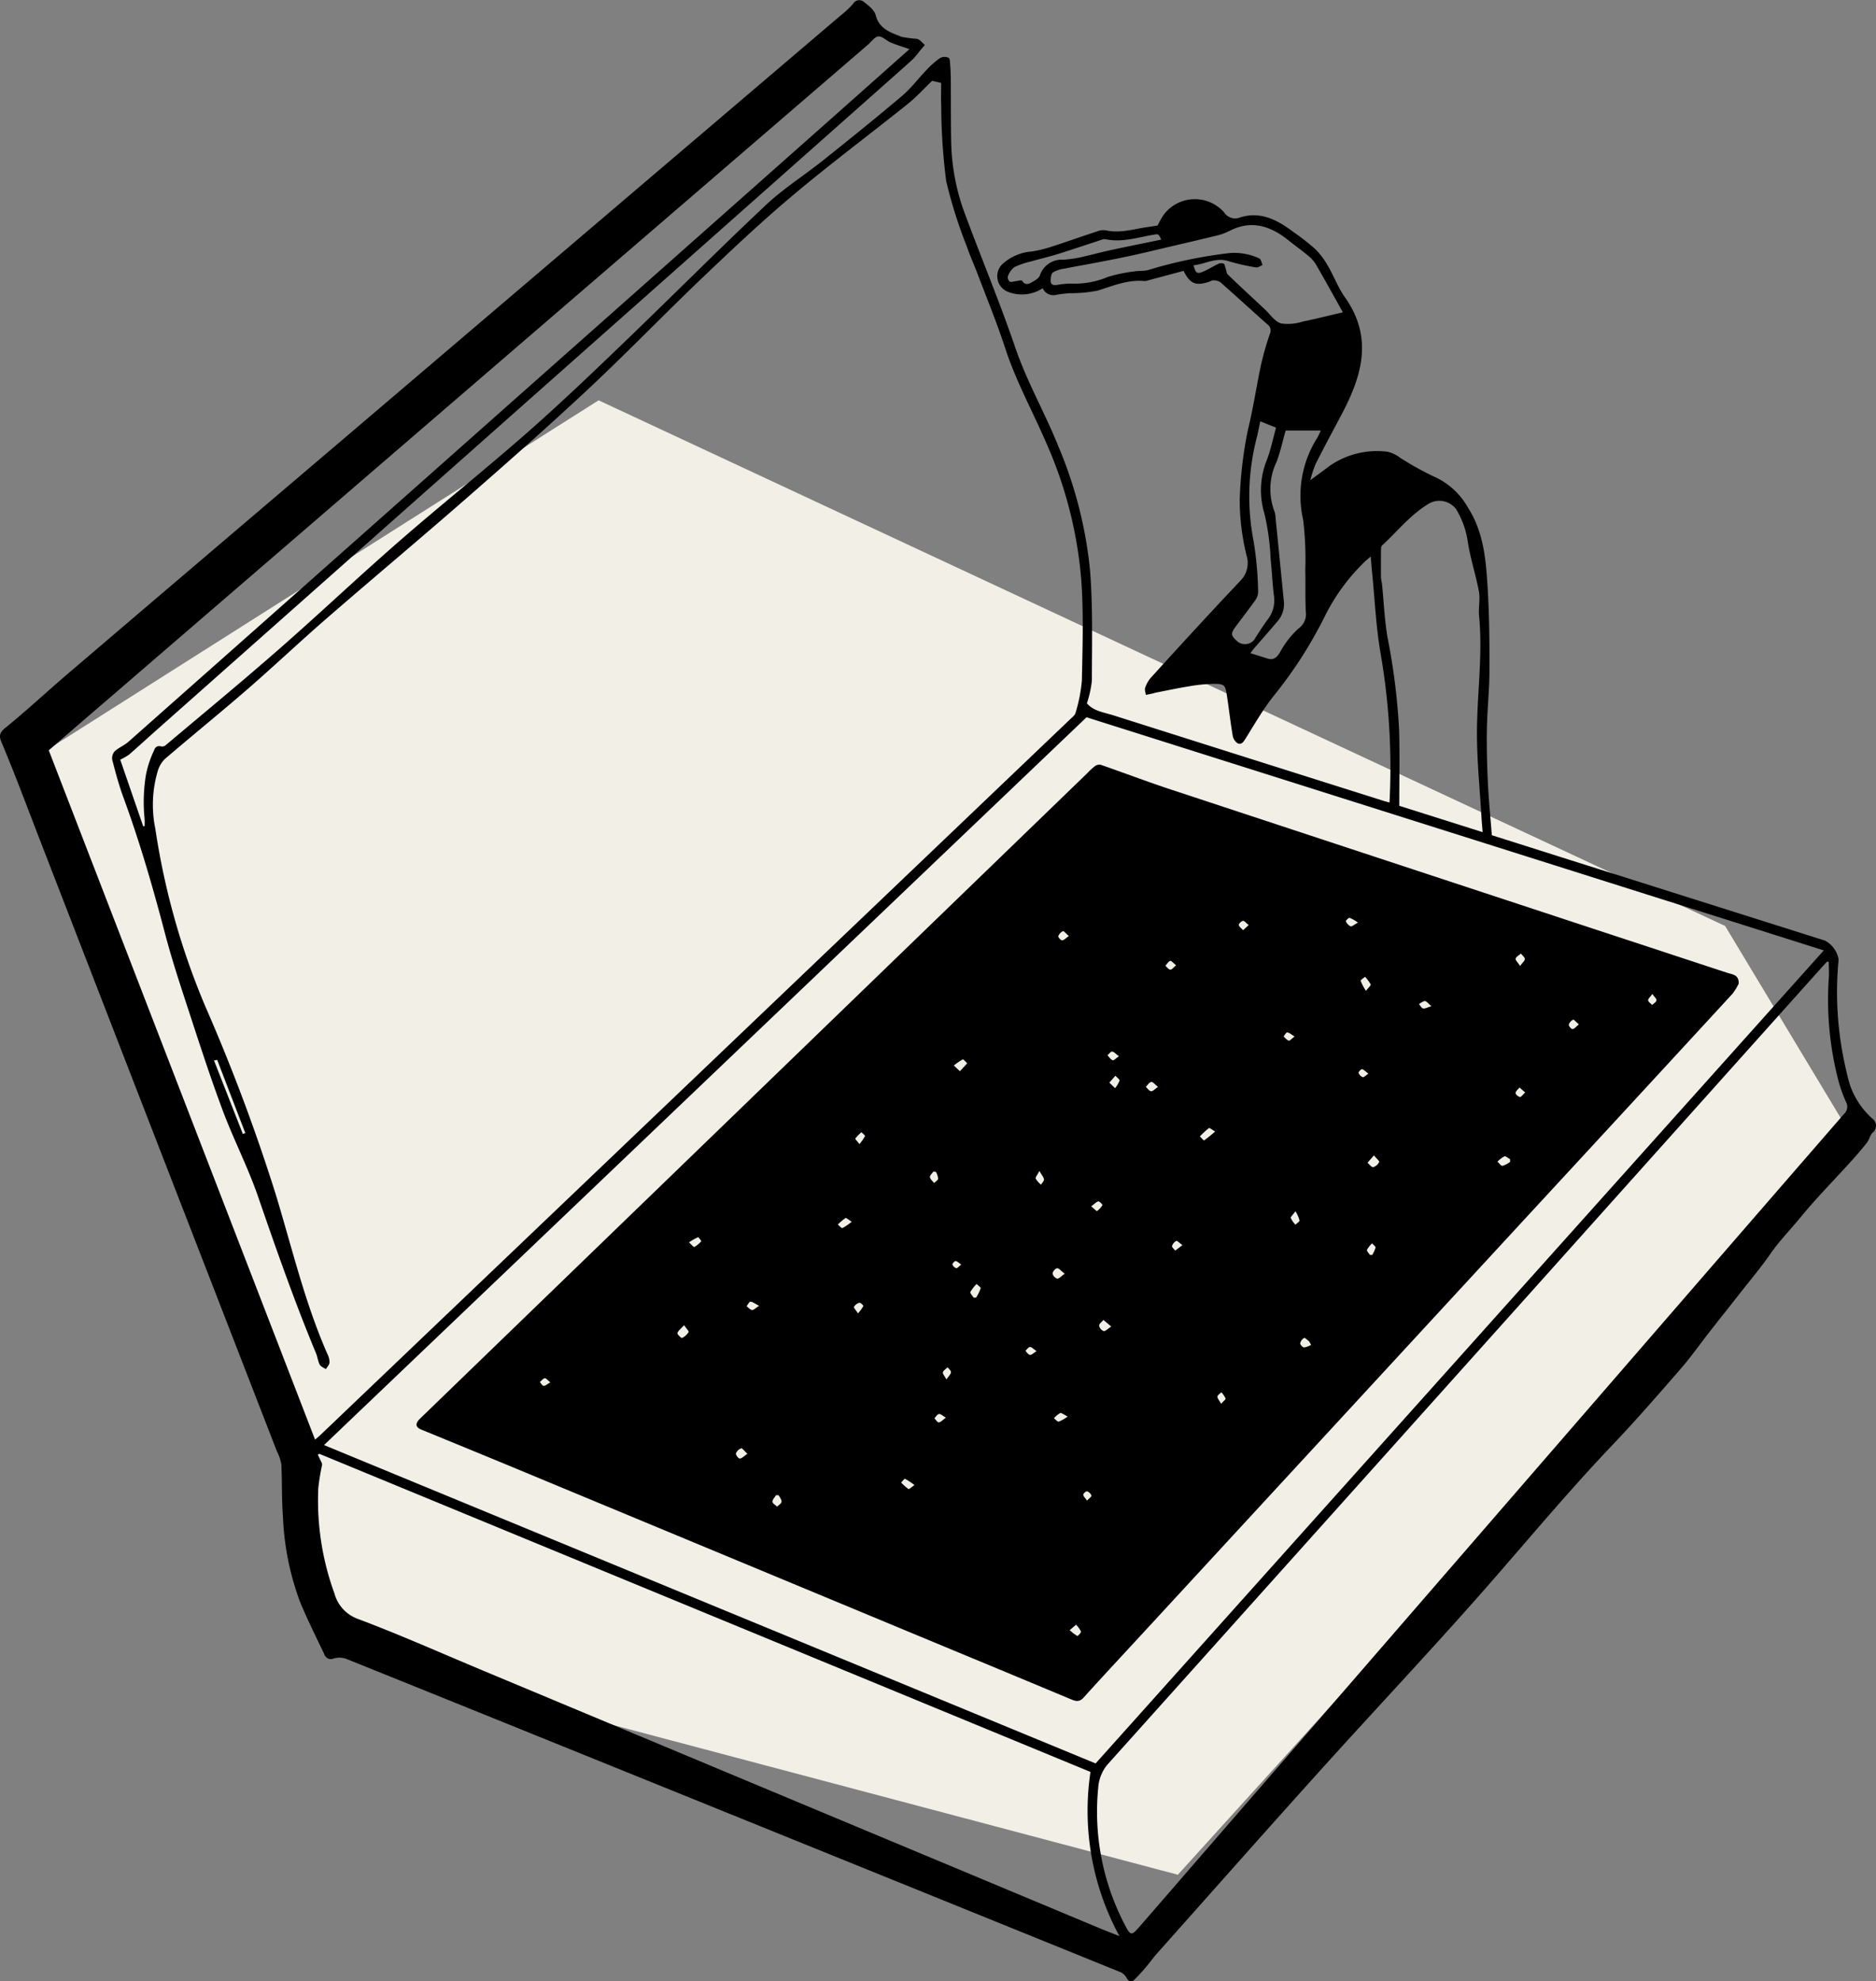 <?xml version="1.0" encoding="UTF-8"?> <svg xmlns="http://www.w3.org/2000/svg" width="212.004" height="223.909" viewBox="0 0 212.004 223.909"><rect x="0" y="0" width="212.004" height="223.909" fill="#808080" stroke="none"/><g transform="translate(-588.257 -1232.49)"><path d="M-9011.859,17411.02l30.792,78.545v9.164l3.742,13.076,95.047,25.2,75.935-83.82-14.086-23.4-127.308-59.408Z" transform="translate(9603.641 -16092.647)" fill="#f2efe7"></path><path d="M745.282,1323.185a75.532,75.532,0,0,0-1.01-16.869c-.526-3.047-.658-6.161-.965-9.245-.05-.5-.088-1-.148-1.687-.318.277-.532.443-.721.633a22.489,22.489,0,0,0-4.55,6.291,48.83,48.83,0,0,1-5.827,8.993c-1.113,1.441-2.032,3.034-3,4.581-.242.386-.467.819-.94.609a1.3,1.3,0,0,1-.561-.88c-.252-1.487-.418-2.988-.646-4.479-.19-1.241-.273-1.354-1.49-1.357a17.436,17.436,0,0,0-2.757.27c-1.251.2-2.492.467-3.736.709-.153.029-.3.083-.453.117-.243.053-.487.1-.731.148-.033-.27-.16-.574-.078-.8a3.473,3.473,0,0,1,.652-1.149q3.637-4.006,7.317-7.973c.927-1,1.872-1.992,2.806-2.99a2.825,2.825,0,0,0,.745-2.61,26.144,26.144,0,0,1-.834-6.529,45.884,45.884,0,0,1,.923-7.88c.608-2.468.974-4.995,1.509-7.483a34.845,34.845,0,0,1,.992-3.43.845.845,0,0,0-.3-1.03c-1.781-1.585-3.538-3.2-5.326-4.774a1.462,1.462,0,0,0-.786-.2c-.143-.014-.3.1-.446.154-1.531.51-2.186.245-2.909-1.225-1.312.352-2.636.709-3.962,1.063a1.407,1.407,0,0,1-.467.09c-1.862-.179-3.522.53-5.246,1.071a15.272,15.272,0,0,1-3.226.3c-.475.041-.95.095-1.42.172a1.325,1.325,0,0,1-1.6-.729,4.3,4.3,0,0,1-3.891.416,1.894,1.894,0,0,1-.529-3.261,5.454,5.454,0,0,1,3.177-1.308,13.776,13.776,0,0,0,1.992-.464c1.812-.585,3.608-1.22,5.416-1.815a1.87,1.87,0,0,1,.935-.121c1.643.374,3.205-.148,4.795-.37.366-.051.73-.111,1.09-.167a9.072,9.072,0,0,1,.733-1.28,4.409,4.409,0,0,1,6.79-.2,1.48,1.48,0,0,0,1.791.571c2.324-.745,4.233.292,6.025,1.633a27.131,27.131,0,0,1,2.445,1.906,8.5,8.5,0,0,1,1.432,1.883c.7,1.187,1.184,2.51,1.972,3.626,3.214,4.547,1.891,8.9-.412,13.247-.98,1.848-1.972,3.691-2.917,5.557a13.368,13.368,0,0,0-.6,1.834c.865-.638,1.559-1.138,2.239-1.654a9.4,9.4,0,0,1,6.506-1.556,3.764,3.764,0,0,1,1.4.675,34.655,34.655,0,0,0,3.795,2.116,8.207,8.207,0,0,1,3.851,3.483c1.845,2.859,2.068,6.094,2.26,9.315.182,3.068.2,6.148.19,9.223-.009,2.172-.249,4.343-.287,6.516-.036,2.014.014,4.033.109,6.046.094,1.982.293,3.958.448,5.961,2.716.861,5.365,1.7,8.016,2.541l29.638,9.373a2.988,2.988,0,0,1,1.537,2.127,38.372,38.372,0,0,0,.653,11.632c.193.879.378,1.765.651,2.621a9.129,9.129,0,0,0,2.482,3.712,1.009,1.009,0,0,1,.025,1.64c-.274.291-.348.762-.6,1.083-.586.747-1.209,1.467-1.846,2.171-1.9,2.1-3.907,4.126-5.7,6.319-1.128,1.379-2.383,2.652-3.4,4.127-1.041,1.5-2.227,2.905-3.356,4.346s-2.273,2.871-3.4,4.313-2.183,2.947-3.382,4.327c-2.522,2.9-5.048,5.809-7.7,8.594-4.8,5.041-9.25,10.376-13.825,15.61-6.253,7.151-12.785,14.057-19.146,21.115-6.2,6.88-12.336,13.819-18.495,20.737-.405.455-.755.959-1.153,1.422a19.231,19.231,0,0,1-1.442,1.575c-.308.286-.6.147-.828-.239a1.518,1.518,0,0,0-.65-.639q-31.466-12.762-62.945-25.494-12.309-4.983-24.628-9.945a2.363,2.363,0,0,0-1.426-.016.771.771,0,0,1-1.02-.494c-.945-1.981-1.932-3.946-2.764-5.974a31.184,31.184,0,0,1-1.909-9.557c-.152-1.976-.084-3.967-.186-5.948a5.08,5.08,0,0,0-.5-1.456q-7.462-19.243-14.927-38.485-6.052-15.61-12.095-31.225c-1.3-3.362-2.558-6.745-3.952-10.069-.355-.846-.586-1.274.29-1.982,2.41-1.948,4.676-4.074,7.035-6.087q14.26-12.173,28.543-24.32,18.576-15.823,37.152-31.646,10.819-9.214,21.639-18.427a10.667,10.667,0,0,0,1.436-1.349.8.8,0,0,1,1.174-.24c.54.423,1.221.934,1.374,1.529.412,1.595,1.721,1.964,2.936,2.456a16.776,16.776,0,0,0,1.752.225c.328.091.583.452.87.691-.191.225-.383.449-.573.676a9.525,9.525,0,0,1-.8.95c-1.1,1-2.215,1.982-3.327,2.969l-35.919,31.853q-23.083,20.469-46.165,40.938c-1.052.933-2.085,1.888-3.146,2.81a6.483,6.483,0,0,1-1,.571l2.6,7.545.147-.025a5.7,5.7,0,0,0-.008-.956,19.055,19.055,0,0,1,.162-4.819,11.361,11.361,0,0,1,.9-2.739c.129-.4.365-.628.84-.5a.61.61,0,0,0,.473-.121c4.279-3.608,8.6-7.168,12.81-10.856,4.571-4,8.984-8.188,13.564-12.179,4.76-4.149,9.7-8.091,14.446-12.258,3.747-3.29,7.356-6.741,10.954-10.2,5.379-5.164,10.637-10.454,16.066-15.563,2-1.88,4.361-3.368,6.516-5.089,2.985-2.384,5.963-4.78,8.877-7.25,1.042-.883,1.875-2.01,2.831-3a9.311,9.311,0,0,1,1.489-1.292,1.09,1.09,0,0,1,.946-.018c.163.086.16.535.182.825.042.568.063,1.139.067,1.709.018,2.415-.005,4.831.049,7.245a24.52,24.52,0,0,0,1.6,8c1.852,4.99,3.91,9.907,5.627,14.942,1.335,3.913,3.395,7.479,4.92,11.288A47.907,47.907,0,0,1,711.445,1297c.325,4.114.208,8.265.205,12.4a12.216,12.216,0,0,1-.565,2.575c.761.891,1.921,1.016,2.974,1.35q15.268,4.844,30.542,9.668C744.777,1323.05,744.956,1323.094,745.282,1323.185Zm-151.513-5.9,30.093,77.9c.231-.2.433-.364.621-.542q26.812-25.593,53.621-51.188,15.551-14.845,31.1-29.691c.227-.217.534-.446.6-.719a17.513,17.513,0,0,0,.713-3.642c.078-3.764.2-7.545-.061-11.293a47.541,47.541,0,0,0-3.906-15.433c-1.557-3.624-3.475-7.085-4.706-10.862-.91-2.793-2.032-5.516-3.071-8.266-.393-1.04-.861-2.053-1.217-3.1a53.414,53.414,0,0,1-2.37-7.488,67.84,67.84,0,0,1-.562-8.474c-.046-.894-.007-1.792-.007-2.625l-1.02-.238c-.94.9-1.8,1.849-2.79,2.641-4.306,3.447-8.731,6.75-12.953,10.3-3.531,2.966-6.895,6.14-10.233,9.326-4.337,4.139-8.5,8.462-12.876,12.557-4.512,4.223-9.153,8.312-13.807,12.38-5.213,4.556-10.526,9-15.754,13.538-3.024,2.626-5.932,5.384-8.957,8.009-3.084,2.677-6.26,5.247-9.359,7.907a3.233,3.233,0,0,0-.8,1.4,13.476,13.476,0,0,0-.259,6.459,82.718,82.718,0,0,0,5.648,20.078,210.228,210.228,0,0,1,7.925,21.133c1.863,6.1,3.309,12.342,5.9,18.211a1.949,1.949,0,0,1,.212.917c-.026.258-.265.495-.409.741-.239-.166-.573-.281-.694-.509-.208-.39-.246-.866-.418-1.279-2.425-5.826-4.505-11.775-6.562-17.739-1.138-3.3-2.759-6.431-3.984-9.706-1.383-3.7-2.6-7.458-3.826-11.211-.947-2.893-1.907-5.788-2.68-8.729-1.374-5.233-2.87-10.423-4.739-15.5-.5-1.364-.876-2.779-1.24-4.187a1.159,1.159,0,0,1,.271-.962c.467-.428,1.1-.674,1.574-1.094q21.337-18.9,42.655-37.819,18.734-16.614,37.469-33.226c2.7-2.392,5.39-4.79,8.119-7.215-.749-.262-1.452-.474-2.126-.755-.482-.2-.943-.719-1.381-.684-.415.032-.789.6-1.178.933q-22.714,19.556-45.427,39.113-20.086,17.3-40.164,34.609Q597.258,1314.26,593.769,1317.286Zm118.3,114.494,82.291-91.882-83.314-26.347L624.874,1395.8Zm82.854-90.556-.172-.078c-.231.249-.465.5-.691.748q-15.375,17.172-30.749,34.344-24.939,27.844-49.9,55.667a4.568,4.568,0,0,0-1.048,2.635,27.568,27.568,0,0,0,3.046,15.544c.6,1.166.733,1.172,1.584.191q9.439-10.888,18.877-21.777,21.637-24.968,43.273-49.937,8.758-10.107,17.527-20.207a1.079,1.079,0,0,0,.223-1.279,16.529,16.529,0,0,1-.943-2.7,36.364,36.364,0,0,1-1.034-11.2C794.981,1342.532,794.925,1341.875,794.925,1341.224Zm-170.577,55.565-.176.1c.088.183.182.362.263.548s.249.417.223.606a24.563,24.563,0,0,0-.427,2.6,30.689,30.689,0,0,0,1.83,11.948,4.216,4.216,0,0,0,2.609,2.843c4.784,1.8,9.461,3.885,14.181,5.857q34.846,14.561,69.693,29.119c.687.287,1.383.552,2.22.885a29.655,29.655,0,0,1-3.271-18.555Zm131.463-70.254c-.049-.612-.1-1.134-.131-1.658-.185-3.172-.511-6.344-.513-9.516,0-4.42.674-8.83.24-13.265-.089-.91.144-1.863-.018-2.752-.351-1.915-.987-3.783-1.266-5.7a9.8,9.8,0,0,0-1.3-3.595,2.366,2.366,0,0,0-3.033-.673c-2.074,1.219-3.55,3.09-5.272,4.694a.551.551,0,0,0-.19.331c-.015,1.1-.019,2.2-.005,3.3,0,.287.094.573.122.861.2,2,.279,4.026.623,6a72.433,72.433,0,0,1,1.306,10.558c.071,2.8.014,5.6.014,8.435Zm-32.671-64.064c.239.921.407,1.023,1.164.681.565-.255,1.094-.589,1.658-.849a.711.711,0,0,1,.58-.014c.134.085.16.344.226.529.083.236.086.548.246.7,1.375,1.323,2.777,2.619,4.173,3.922.6.559,1.118,1.376,1.824,1.6a5.446,5.446,0,0,0,2.493-.216c1.488-.3,2.96-.677,4.512-1.039-1.073-1.914-2.054-3.7-3.079-5.463a3.971,3.971,0,0,0-.911-.987c-.671-.56-1.39-1.061-2.068-1.612-2.034-1.655-4.2-2.436-6.742-1.146a6.236,6.236,0,0,1-1.307.5c-1.873.462-3.754.895-5.632,1.335-1.414.332-2.826.677-4.246.986-1.29.28-2.588.525-3.885.775-1.186.229-2.377.43-3.561.671a3.445,3.445,0,0,0-1.331.433c-.22.161-.272.662-.257,1,.02.459.385.46.768.407a8.847,8.847,0,0,1,1.738-.139,9.566,9.566,0,0,0,3.94-.754,17.455,17.455,0,0,1,3.008-.629c.517-.09,1.07-.017,1.569-.156a52.209,52.209,0,0,1,9.235-1.921,6.722,6.722,0,0,1,3.309.608c.2.083.256.49.378.747-.244.1-.51.313-.728.273a24.356,24.356,0,0,1-3.148-.715C725.641,1261.541,724.458,1262.345,723.14,1262.471Zm10.41,18.671c-.333,1.171-.592,2.394-1.03,3.549a7.1,7.1,0,0,0-.225,5.626,1.805,1.805,0,0,1,.1.545q.48,4.818.956,9.636a2.972,2.972,0,0,1-.773,2.268c-.865,1.031-1.761,2.035-2.642,3.053-.109.126-.2.266-.369.489.692.218,1.289.4,1.883.594.7.226,1.068-.052,1.449-.68a10.141,10.141,0,0,1,2.1-2.7,1.986,1.986,0,0,0,.825-1.923c-.073-1.558-.02-3.122-.057-4.683a36.862,36.862,0,0,0-.242-5.694,12.205,12.205,0,0,1,1.58-9.226,8.151,8.151,0,0,0,.409-.852Zm-2.87-1.036c-.124.589-.227,1.126-.35,1.66a26.51,26.51,0,0,0-.406,11.873,38.442,38.442,0,0,1,.512,5.675,1.6,1.6,0,0,1-.281.954c-.712,1.016-1.48,1.994-2.22,2.991-.62.837-.6,1.035.16,1.722a1.342,1.342,0,0,0,1.892-.18c.474-.755.956-1.507,1.476-2.23a3.519,3.519,0,0,0,.778-2.656c-.191-1.388-.234-2.8-.386-4.19a28.128,28.128,0,0,0-.7-5.177,9.1,9.1,0,0,1,.286-6.117c.437-1.174.691-2.415,1.023-3.609Zm-11.191-20.536c-.3-.651-.3-.651-.86-.555-1.816.309-3.605.917-5.49.5a.643.643,0,0,0-.311.048c-1.659.541-3.31,1.1-4.975,1.623-1.025.319-2.074.561-3.106.859a8.7,8.7,0,0,0-1.86.638,2.283,2.283,0,0,0-.733,1.046.648.648,0,0,0,.219.589c.139.092.415-.025.631-.046.264-.027.707-.156.763-.06.314.536.714.4,1.083.186.349-.2.817-.449.923-.777a2.583,2.583,0,0,1,2.626-1.778,13.8,13.8,0,0,0,1.793-.236c1.211-.262,2.408-.595,3.619-.858C715.689,1260.343,717.572,1259.967,719.489,1259.569Zm-106.683,92.7-.362.069,3.259,8.306.277-.107Z" transform="translate(0 0)"></path><path d="M898.767,1552.975a6.88,6.88,0,0,1-.7,1.138q-11.782,12.8-23.586,25.575-21.374,23.175-42.744,46.354c-2.339,2.536-4.693,5.058-7.007,7.617-.471.521-.88.413-1.405.193q-6.455-2.7-12.919-5.377-24.889-10.345-49.78-20.688c-3.573-1.484-7.154-2.948-10.732-4.418-.676-.277-.723-.682-.128-1.258q5.978-5.786,11.958-11.571l44.235-42.79,19.227-18.6a7.282,7.282,0,0,1,.819-.752.859.859,0,0,1,.647-.169c2.657.921,5.287,1.924,7.957,2.805q31.439,10.376,62.889,20.72C898.036,1551.932,898.811,1551.938,898.767,1552.975Zm-59.162,16.7c-.362-.2-.639-.432-.707-.382a11.427,11.427,0,0,0-1.025.94c.166.159.44.48.48.453A16.086,16.086,0,0,0,839.606,1569.678Zm-27.3,18.779.286,0a5.6,5.6,0,0,0,.512-1.053c.031-.113-.3-.323-.459-.489a4.419,4.419,0,0,0-.7.9C811.887,1587.952,812.178,1588.24,812.31,1588.456Zm-1.546-25.588.825-.9c-.174-.154-.427-.472-.507-.433a6.993,6.993,0,0,0-1.008.69Zm46.784,9.515-.721.831c.217.179.464.528.645.5a1.146,1.146,0,0,0,.672-.588C858.19,1573.035,857.84,1572.734,857.548,1572.383Zm-.9-18.593c.287-.376.585-.633.539-.732a4.612,4.612,0,0,0-.643-.86c-.174.156-.519.359-.491.459A6.088,6.088,0,0,0,856.648,1553.79Zm-77.056,37.785c-.365.4-.668.613-.755.89-.039.125.44.587.533.546a1.738,1.738,0,0,0,.731-.664C780.153,1592.265,779.859,1591.967,779.592,1591.575Zm48.269.147-.88-.749c-.173.218-.485.438-.481.652a.813.813,0,0,0,.5.607C827.2,1592.272,827.457,1591.979,827.861,1591.722Zm45.08-18.614q0-.148-.009-.3c-.218-.115-.486-.371-.642-.315a3.058,3.058,0,0,0-.78.6c.192.167.408.493.571.469A2.818,2.818,0,0,0,872.941,1573.108Zm-45.291-8.949.649.624a3.064,3.064,0,0,0,.5-.852c.032-.141-.3-.365-.467-.55Zm-5.047,21.592c-.4-.307-.635-.624-.854-.613-.193.009-.506.38-.512.6a.774.774,0,0,0,.521.569C821.969,1586.324,822.21,1586.026,822.6,1585.751Zm.568,40.282a4.485,4.485,0,0,0,.857.654c.064.028.456-.388.416-.5a3.073,3.073,0,0,0-.555-.768Zm-32.9-15.25-.293,0c-.144.245-.4.494-.4.733.008.195.339.377.526.564.177-.182.486-.356.5-.549C790.626,1611.288,790.4,1611.032,790.274,1610.783Zm-3.531-4.686c-.33-.3-.572-.648-.687-.609a1,1,0,0,0-.6.569c-.042.159.278.589.426.584C786.121,1606.633,786.349,1606.365,786.743,1606.1Zm11.786-26.225c-.355-.221-.612-.463-.689-.414a6.7,6.7,0,0,0-.871.738c.179.142.422.44.524.4A6.056,6.056,0,0,0,798.529,1579.873Zm-18.387,2.338c.306.27.547.56.611.526a3.225,3.225,0,0,0,.786-.651c.02-.021-.308-.476-.376-.452A6.528,6.528,0,0,0,780.143,1582.21Zm25.482,27.419a8.029,8.029,0,0,0-1.064-.7c-.066-.03-.285.276-.434.427a6.612,6.612,0,0,0,.826.733C805.016,1610.133,805.276,1609.876,805.625,1609.629Zm17.312-7.744c-.446-.214-.7-.44-.844-.383a2.861,2.861,0,0,0-.7.582c.183.138.394.414.542.384A4.18,4.18,0,0,0,822.937,1601.885Zm-23.526-30.777a5.266,5.266,0,0,0,.627-.906c.033-.078-.257-.291-.4-.442a5.586,5.586,0,0,0-.694.72C798.908,1570.531,799.172,1570.793,799.411,1571.108Zm26.19,7.025c.326.269.609.572.662.536a2.116,2.116,0,0,0,.609-.673c.025-.042-.339-.443-.465-.415C826.16,1577.637,825.953,1577.876,825.6,1578.133Zm7.554-13.5c-.372-.285-.616-.6-.768-.558-.237.062-.411.364-.611.564.2.175.376.461.591.49C832.552,1565.154,832.777,1564.886,833.154,1564.634Zm40.915-13.66c.27-.373.54-.583.533-.783s-.279-.412-.435-.617c-.213.189-.532.345-.6.577C873.515,1550.309,873.81,1550.574,874.069,1550.974Zm-54.324,23.172c-.233.458-.473.72-.415.863a2.658,2.658,0,0,0,.6.682c.12-.2.354-.412.333-.595C820.229,1574.841,820.009,1574.607,819.745,1574.146Zm-11.7.089-.283-.022c-.139.211-.409.439-.383.627.032.239.3.445.473.665.162-.166.443-.324.455-.5A2.1,2.1,0,0,0,808.044,1574.234Zm40.636,4.468c-.286.4-.563.628-.522.758a2.9,2.9,0,0,0,.525.75c.164-.162.472-.336.46-.483A3.827,3.827,0,0,0,848.681,1578.7Zm8.411,4.925.264.009a3.2,3.2,0,0,0,.378-.83c.022-.136-.248-.318-.386-.479a2.972,2.972,0,0,0-.58.724C856.716,1583.18,856.974,1583.431,857.091,1583.627Zm-28.358-22.451c-.346-.255-.543-.505-.762-.528-.162-.016-.353.265-.532.414.192.2.355.47.589.565C828.146,1561.677,828.393,1561.4,828.733,1561.176Zm-40.666,28.2c-.467-.238-.714-.449-.971-.461-.139-.006-.293.328-.44.508.2.153.395.4.617.429C787.442,1589.879,787.652,1589.64,788.067,1589.377Zm11.176.866a4.729,4.729,0,0,0,.608-.834c.026-.06-.327-.406-.442-.376a1.05,1.05,0,0,0-.613.464C798.742,1589.6,799.009,1589.87,799.243,1590.244Zm23.827-42.656c-.321-.276-.566-.584-.656-.544a1.048,1.048,0,0,0-.532.563c-.036.109.282.476.431.47C822.524,1548.069,822.726,1547.826,823.07,1547.587Zm51.571,17.677-.637-.553c-.16.2-.42.395-.446.614-.017.141.3.424.49.451C874.19,1565.8,874.376,1565.506,874.641,1565.264Zm-39.447-14.371c-.3-.235-.541-.534-.663-.492-.219.075-.367.356-.545.551.184.156.361.424.555.437C834.713,1551.4,834.9,1551.128,835.194,1550.893Zm45.514,6.675c-.31-.261-.561-.562-.642-.521a.928.928,0,0,0-.489.562c-.024.152.288.512.424.5C880.208,1558.088,880.392,1557.826,880.709,1557.567Zm-44.794,24.958c-.34-.244-.594-.526-.694-.479a.981.981,0,0,0-.479.579c-.034.132.224.34.351.514Zm53.1-28.384c-.231.329-.485.531-.471.713s.291.354.453.529c.172-.173.458-.33.484-.523C889.5,1554.687,889.243,1554.475,889.014,1554.142Zm-38.564,39.646-.237-.41c-.187-.13-.458-.411-.545-.362a.94.94,0,0,0-.448.6c-.018.147.281.469.441.471A2.245,2.245,0,0,0,850.45,1593.788Zm-10.172,6.671c.265-.3.541-.5.509-.6a2.931,2.931,0,0,0-.471-.709c-.159.163-.444.324-.448.491C839.862,1599.86,840.077,1600.085,840.277,1600.459Zm-31.1,1.557c-.38-.213-.6-.44-.777-.407-.2.038-.349.309-.521.479.167.167.346.48.5.467C808.6,1602.536,808.8,1602.285,809.178,1602.016Zm46.56-55.942a3.979,3.979,0,0,0-.936-.54c-.117-.025-.453.344-.429.388a1.207,1.207,0,0,0,.531.57C855.054,1546.545,855.3,1546.305,855.738,1546.074Zm-12.336.275c-.293-.225-.493-.493-.649-.47-.188.028-.5.339-.472.463.049.221.314.394.489.586Zm-34.166,51.36c.259-.386.5-.593.519-.822.017-.171-.242-.37-.378-.557-.189.185-.47.343-.536.565C808.794,1597.059,809.027,1597.306,809.236,1597.71Zm39.347-38.769c-.383-.227-.595-.436-.824-.456-.126-.012-.28.293-.422.456.192.166.363.4.586.469C848.04,1559.446,848.246,1559.192,848.583,1558.941Zm-84.11,39.084c-.3-.235-.493-.492-.621-.463-.208.047-.374.283-.557.438.144.152.287.425.432.426C763.927,1598.429,764.129,1598.225,764.473,1598.026Zm99.577-42.51c-.382-.311-.558-.569-.731-.567-.227,0-.452.209-.677.328.152.174.28.452.463.494C863.313,1555.819,863.57,1555.658,864.05,1555.516ZM819.417,1594.5c-.353-.237-.555-.478-.742-.468s-.342.283-.511.44c.168.161.323.43.509.453S819.062,1594.72,819.417,1594.5Zm37.5-31.361c-.325-.24-.505-.458-.717-.5-.111-.02-.423.325-.391.419a.824.824,0,0,0,.475.475C856.415,1563.578,856.621,1563.342,856.919,1563.143Zm-31.793,48.26c.249-.272.537-.478.5-.572a.856.856,0,0,0-.484-.483c-.108-.034-.444.242-.442.374C824.707,1610.912,824.924,1611.1,825.126,1611.4Zm-14.217-26.691c-.3-.192-.473-.387-.644-.385-.126,0-.375.3-.346.394a.682.682,0,0,0,.43.406C810.463,1585.153,810.636,1584.925,810.909,1584.711Z" transform="translate(-114.023 -209.316)"></path></g></svg> 